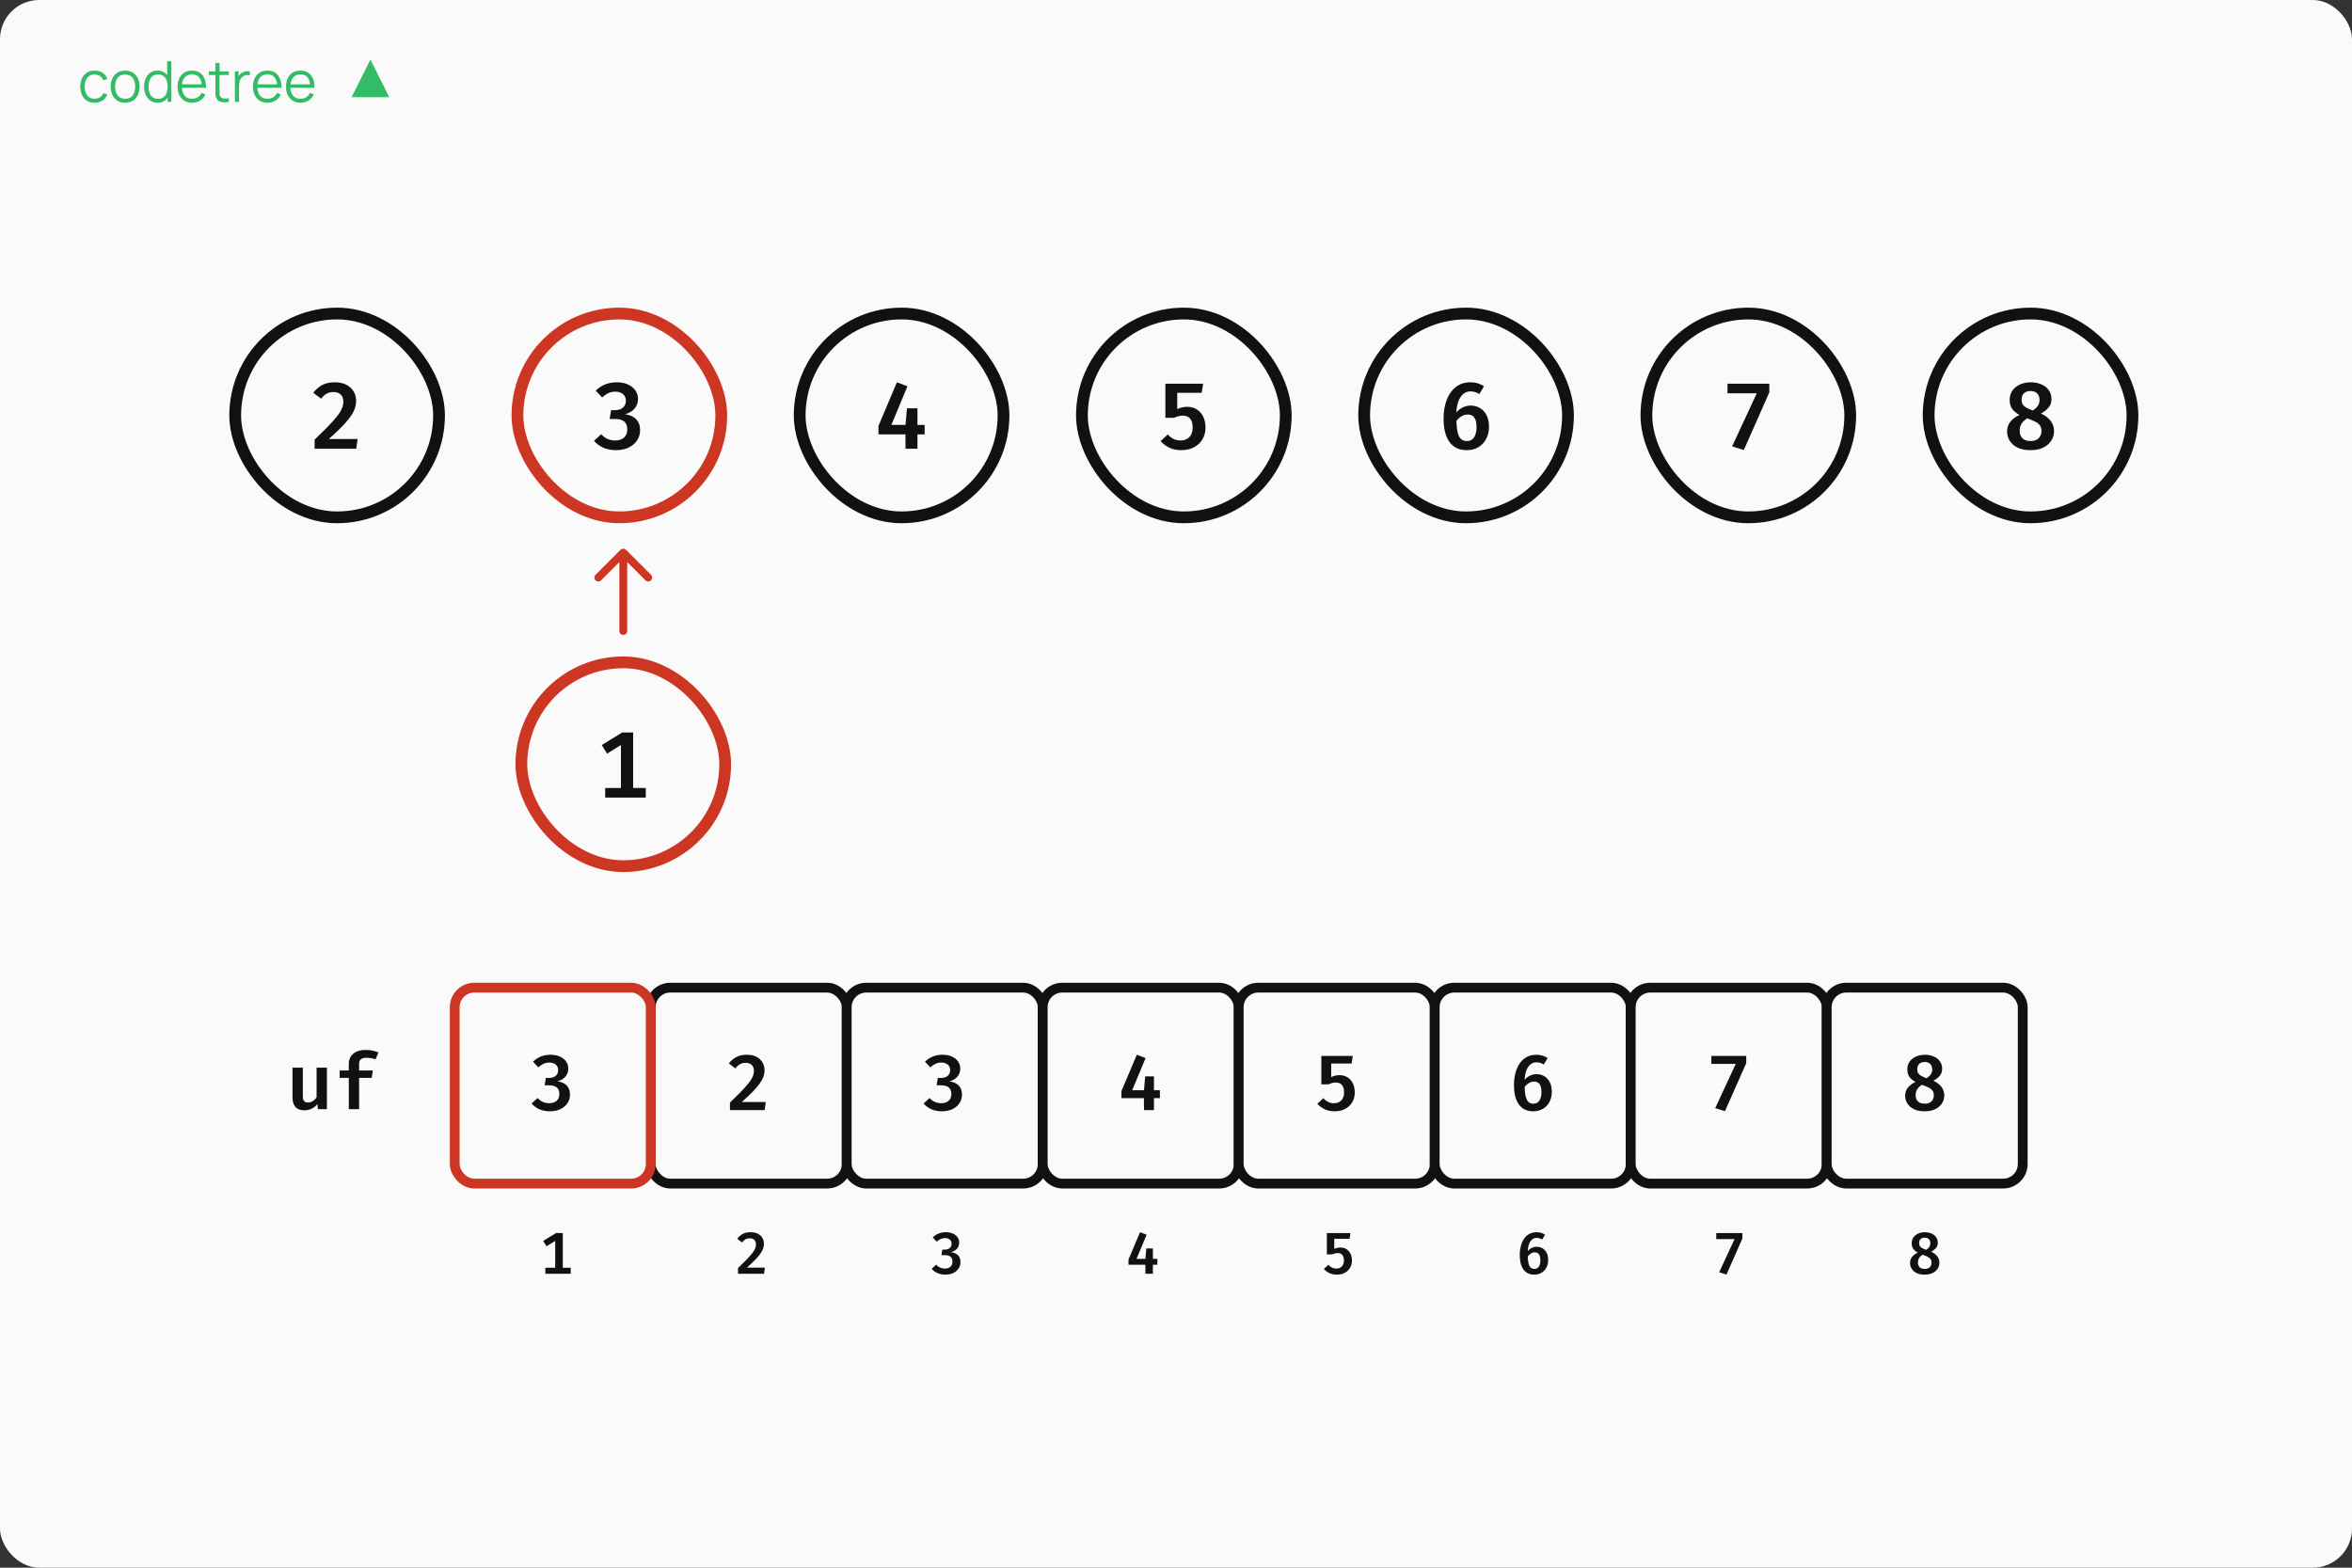 <svg width="600" height="400" viewBox="0 0 600 400" fill="none" xmlns="http://www.w3.org/2000/svg">
<rect x="0" y="0" width="600" height="400" fill="#333333" stroke="none"/>
<g clip-path="url(#clip0_907_23712)">
<rect width="600" height="400" rx="10" fill="#FAFAFA"/>
<path d="M24.134 26.216C23.352 26.216 22.689 26.041 22.147 25.69C21.604 25.34 21.192 24.858 20.908 24.243C20.63 23.624 20.486 22.914 20.476 22.112C20.486 21.296 20.635 20.581 20.923 19.966C21.211 19.347 21.626 18.867 22.168 18.526C22.711 18.181 23.368 18.008 24.141 18.008C24.928 18.008 25.612 18.2 26.193 18.584C26.779 18.968 27.18 19.494 27.396 20.161L26.359 20.492C26.176 20.026 25.886 19.666 25.488 19.412C25.094 19.153 24.643 19.023 24.134 19.023C23.563 19.023 23.09 19.155 22.716 19.419C22.341 19.678 22.063 20.041 21.88 20.506C21.698 20.972 21.604 21.507 21.6 22.112C21.609 23.043 21.825 23.792 22.248 24.358C22.67 24.92 23.299 25.201 24.134 25.201C24.662 25.201 25.111 25.081 25.48 24.841C25.855 24.596 26.138 24.241 26.33 23.775L27.396 24.092C27.108 24.783 26.685 25.311 26.128 25.676C25.572 26.036 24.907 26.216 24.134 26.216ZM31.918 26.216C31.145 26.216 30.485 26.041 29.938 25.69C29.391 25.34 28.971 24.855 28.678 24.236C28.385 23.617 28.239 22.906 28.239 22.105C28.239 21.289 28.388 20.574 28.685 19.959C28.983 19.345 29.405 18.867 29.953 18.526C30.505 18.181 31.16 18.008 31.918 18.008C32.696 18.008 33.358 18.183 33.905 18.534C34.457 18.879 34.877 19.362 35.165 19.981C35.458 20.595 35.605 21.303 35.605 22.105C35.605 22.921 35.458 23.638 35.165 24.258C34.873 24.872 34.45 25.352 33.898 25.698C33.346 26.043 32.686 26.216 31.918 26.216ZM31.918 25.201C32.782 25.201 33.425 24.915 33.848 24.344C34.27 23.768 34.481 23.022 34.481 22.105C34.481 21.164 34.268 20.415 33.84 19.858C33.418 19.302 32.777 19.023 31.918 19.023C31.337 19.023 30.857 19.155 30.478 19.419C30.104 19.678 29.823 20.041 29.636 20.506C29.453 20.967 29.362 21.5 29.362 22.105C29.362 23.041 29.578 23.792 30.01 24.358C30.442 24.92 31.078 25.201 31.918 25.201ZM40.21 26.216C39.485 26.216 38.866 26.036 38.352 25.676C37.838 25.311 37.445 24.819 37.171 24.2C36.898 23.581 36.761 22.882 36.761 22.105C36.761 21.332 36.895 20.636 37.164 20.017C37.438 19.398 37.829 18.908 38.338 18.548C38.846 18.188 39.456 18.008 40.166 18.008C40.896 18.008 41.51 18.186 42.01 18.541C42.509 18.896 42.886 19.383 43.14 20.002C43.399 20.617 43.529 21.318 43.529 22.105C43.529 22.878 43.402 23.576 43.147 24.2C42.893 24.819 42.518 25.311 42.024 25.676C41.53 26.036 40.925 26.216 40.21 26.216ZM40.318 25.23C40.87 25.23 41.326 25.095 41.686 24.826C42.046 24.558 42.314 24.188 42.492 23.718C42.67 23.242 42.758 22.705 42.758 22.105C42.758 21.495 42.67 20.958 42.492 20.492C42.314 20.022 42.046 19.654 41.686 19.39C41.33 19.126 40.882 18.994 40.339 18.994C39.782 18.994 39.322 19.131 38.957 19.405C38.592 19.678 38.321 20.05 38.143 20.521C37.97 20.991 37.884 21.519 37.884 22.105C37.884 22.695 37.973 23.228 38.15 23.703C38.333 24.174 38.604 24.546 38.964 24.819C39.324 25.093 39.775 25.23 40.318 25.23ZM42.758 26V20.146H42.643V15.632H43.709V26H42.758ZM49.019 26.216C48.261 26.216 47.603 26.048 47.046 25.712C46.494 25.376 46.065 24.903 45.758 24.294C45.45 23.684 45.297 22.969 45.297 22.148C45.297 21.298 45.448 20.564 45.75 19.945C46.053 19.326 46.477 18.848 47.025 18.512C47.577 18.176 48.227 18.008 48.976 18.008C49.744 18.008 50.399 18.186 50.941 18.541C51.484 18.891 51.894 19.395 52.173 20.053C52.451 20.71 52.578 21.495 52.554 22.407H51.474V22.033C51.455 21.025 51.237 20.264 50.819 19.75C50.406 19.237 49.801 18.98 49.005 18.98C48.169 18.98 47.529 19.251 47.082 19.794C46.641 20.336 46.42 21.109 46.42 22.112C46.42 23.091 46.641 23.852 47.082 24.394C47.529 24.932 48.16 25.201 48.976 25.201C49.533 25.201 50.017 25.074 50.43 24.819C50.848 24.56 51.177 24.188 51.417 23.703L52.403 24.085C52.096 24.762 51.642 25.287 51.042 25.662C50.447 26.031 49.773 26.216 49.019 26.216ZM46.045 22.407V21.522H51.986V22.407H46.045ZM58.386 26C57.949 26.091 57.517 26.127 57.09 26.108C56.667 26.089 56.288 25.998 55.952 25.834C55.621 25.671 55.369 25.417 55.196 25.071C55.057 24.783 54.98 24.493 54.966 24.2C54.956 23.902 54.951 23.564 54.951 23.185V16.064H56.002V23.142C56.002 23.468 56.005 23.742 56.01 23.962C56.019 24.178 56.07 24.37 56.161 24.538C56.334 24.86 56.607 25.052 56.982 25.114C57.361 25.177 57.829 25.162 58.386 25.071V26ZM53.288 19.131V18.224H58.386V19.131H53.288ZM59.918 26V18.224H60.868V20.096L60.681 19.851C60.767 19.621 60.88 19.41 61.019 19.218C61.159 19.021 61.31 18.86 61.473 18.735C61.675 18.558 61.91 18.423 62.179 18.332C62.447 18.236 62.719 18.181 62.992 18.166C63.266 18.147 63.515 18.166 63.741 18.224V19.218C63.458 19.146 63.148 19.129 62.812 19.167C62.476 19.206 62.167 19.34 61.883 19.57C61.624 19.772 61.43 20.014 61.3 20.298C61.171 20.576 61.084 20.874 61.041 21.19C60.998 21.502 60.976 21.812 60.976 22.119V26H59.918ZM68.257 26.216C67.498 26.216 66.841 26.048 66.284 25.712C65.732 25.376 65.302 24.903 64.995 24.294C64.688 23.684 64.534 22.969 64.534 22.148C64.534 21.298 64.685 20.564 64.988 19.945C65.29 19.326 65.715 18.848 66.262 18.512C66.814 18.176 67.465 18.008 68.213 18.008C68.981 18.008 69.637 18.186 70.179 18.541C70.721 18.891 71.132 19.395 71.41 20.053C71.689 20.71 71.816 21.495 71.792 22.407H70.712V22.033C70.693 21.025 70.474 20.264 70.057 19.75C69.644 19.237 69.039 18.98 68.242 18.98C67.407 18.98 66.766 19.251 66.32 19.794C65.878 20.336 65.657 21.109 65.657 22.112C65.657 23.091 65.878 23.852 66.32 24.394C66.766 24.932 67.397 25.201 68.213 25.201C68.77 25.201 69.255 25.074 69.668 24.819C70.085 24.56 70.414 24.188 70.654 23.703L71.641 24.085C71.333 24.762 70.88 25.287 70.28 25.662C69.685 26.031 69.01 26.216 68.257 26.216ZM65.283 22.407V21.522H71.223V22.407H65.283ZM76.68 26.216C75.922 26.216 75.264 26.048 74.707 25.712C74.155 25.376 73.726 24.903 73.418 24.294C73.111 23.684 72.958 22.969 72.958 22.148C72.958 21.298 73.109 20.564 73.411 19.945C73.714 19.326 74.138 18.848 74.686 18.512C75.238 18.176 75.888 18.008 76.637 18.008C77.405 18.008 78.06 18.186 78.602 18.541C79.145 18.891 79.555 19.395 79.834 20.053C80.112 20.71 80.239 21.495 80.215 22.407H79.135V22.033C79.116 21.025 78.898 20.264 78.48 19.75C78.067 19.237 77.462 18.98 76.666 18.98C75.83 18.98 75.19 19.251 74.743 19.794C74.302 20.336 74.081 21.109 74.081 22.112C74.081 23.091 74.302 23.852 74.743 24.394C75.19 24.932 75.821 25.201 76.637 25.201C77.194 25.201 77.678 25.074 78.091 24.819C78.509 24.56 78.838 24.188 79.078 23.703L80.064 24.085C79.757 24.762 79.303 25.287 78.703 25.662C78.108 26.031 77.434 26.216 76.68 26.216ZM73.706 22.407V21.522H79.646V22.407H73.706Z" fill="#33BB66"/>
<path d="M94.501 15.2L89.701 24.8L99.301 24.8L94.501 15.2Z" fill="#33BB66"/>
<path d="M143.57 314.627V324.7H141.628V316.622L139.415 317.995L138.568 316.622L141.823 314.627H143.57ZM145.588 323.477V325H139.115V323.477H145.588Z" fill="#111111"/>
<path d="M191.463 314.402C192.208 314.402 192.833 314.535 193.338 314.8C193.848 315.065 194.233 315.422 194.493 315.872C194.753 316.317 194.883 316.807 194.883 317.342C194.883 317.782 194.808 318.212 194.658 318.632C194.508 319.052 194.263 319.495 193.923 319.96C193.588 320.425 193.143 320.942 192.588 321.512C192.033 322.077 191.348 322.722 190.533 323.447H195.123L194.905 325H188.268V323.552C188.983 322.862 189.6 322.255 190.12 321.73C190.64 321.2 191.075 320.732 191.425 320.327C191.78 319.922 192.06 319.56 192.265 319.24C192.475 318.915 192.625 318.612 192.715 318.332C192.805 318.052 192.85 317.772 192.85 317.492C192.85 317.017 192.713 316.642 192.438 316.367C192.168 316.092 191.788 315.955 191.298 315.955C190.863 315.955 190.493 316.04 190.188 316.21C189.888 316.375 189.593 316.645 189.303 317.02L188.058 316.075C188.453 315.545 188.923 315.135 189.468 314.845C190.013 314.55 190.678 314.402 191.463 314.402Z" fill="#111111"/>
<path d="M241.283 314.402C241.998 314.402 242.608 314.522 243.113 314.762C243.623 314.997 244.013 315.315 244.283 315.715C244.553 316.115 244.688 316.555 244.688 317.035C244.688 317.465 244.598 317.847 244.418 318.182C244.243 318.512 243.998 318.787 243.683 319.007C243.373 319.227 243.013 319.39 242.603 319.495C243.058 319.55 243.465 319.675 243.825 319.87C244.19 320.06 244.48 320.335 244.695 320.695C244.91 321.05 245.018 321.505 245.018 322.06C245.018 322.645 244.86 323.177 244.545 323.657C244.23 324.137 243.783 324.52 243.203 324.805C242.628 325.085 241.945 325.225 241.155 325.225C240.45 325.225 239.798 325.1 239.198 324.85C238.598 324.595 238.088 324.222 237.668 323.732L238.83 322.682C239.125 323.027 239.463 323.28 239.843 323.44C240.228 323.6 240.628 323.68 241.043 323.68C241.628 323.68 242.095 323.53 242.445 323.23C242.8 322.925 242.978 322.497 242.978 321.947C242.978 321.537 242.9 321.21 242.745 320.965C242.59 320.715 242.37 320.535 242.085 320.425C241.805 320.31 241.473 320.252 241.088 320.252H240.165L240.398 318.842H241.05C241.365 318.842 241.65 318.787 241.905 318.677C242.165 318.567 242.37 318.4 242.52 318.175C242.675 317.95 242.753 317.667 242.753 317.327C242.753 316.877 242.595 316.527 242.28 316.277C241.965 316.022 241.57 315.895 241.095 315.895C240.665 315.895 240.283 315.975 239.948 316.135C239.613 316.295 239.288 316.522 238.973 316.817L237.945 315.73C238.405 315.285 238.913 314.952 239.468 314.732C240.028 314.512 240.633 314.402 241.283 314.402Z" fill="#111111"/>
<path d="M290.825 314.402L292.505 315.04L289.94 321.197H295.243V322.705H287.885V321.355L290.825 314.402ZM294.103 318.542V325H292.198L292.175 321.437L292.43 318.542H294.103Z" fill="#111111"/>
<path d="M344.506 314.627L344.273 316.082H340.373V318.677C340.648 318.542 340.923 318.447 341.198 318.392C341.473 318.337 341.738 318.31 341.993 318.31C342.538 318.31 343.028 318.442 343.463 318.707C343.903 318.972 344.248 319.355 344.498 319.855C344.753 320.35 344.881 320.945 344.881 321.64C344.881 322.335 344.718 322.955 344.393 323.5C344.073 324.04 343.623 324.462 343.043 324.767C342.463 325.073 341.783 325.225 341.003 325.225C340.298 325.225 339.671 325.095 339.121 324.835C338.576 324.575 338.108 324.225 337.718 323.785L338.873 322.712C339.148 323.032 339.456 323.275 339.796 323.44C340.136 323.6 340.501 323.68 340.891 323.68C341.486 323.68 341.958 323.5 342.308 323.14C342.658 322.775 342.833 322.277 342.833 321.647C342.833 321.172 342.766 320.795 342.631 320.515C342.496 320.235 342.311 320.032 342.076 319.907C341.841 319.782 341.571 319.72 341.266 319.72C341.036 319.72 340.808 319.747 340.583 319.802C340.363 319.852 340.126 319.94 339.871 320.065H338.483V314.627H344.506Z" fill="#111111"/>
<path d="M391.963 314.402C392.403 314.402 392.803 314.46 393.163 314.575C393.528 314.685 393.856 314.842 394.146 315.047L393.388 316.277C393.178 316.132 392.953 316.025 392.713 315.955C392.473 315.885 392.231 315.85 391.986 315.85C391.536 315.85 391.141 315.997 390.801 316.292C390.466 316.587 390.203 317.012 390.013 317.567C389.828 318.117 389.733 318.782 389.728 319.562L389.743 320.2C389.738 321.41 389.858 322.307 390.103 322.892C390.353 323.477 390.793 323.77 391.423 323.77C391.943 323.77 392.328 323.565 392.578 323.155C392.828 322.745 392.953 322.225 392.953 321.595C392.953 321.085 392.896 320.682 392.781 320.387C392.666 320.087 392.506 319.872 392.301 319.742C392.096 319.607 391.848 319.54 391.558 319.54C391.168 319.54 390.801 319.655 390.456 319.885C390.116 320.11 389.826 320.412 389.586 320.792L389.571 319.427C389.901 318.972 390.278 318.64 390.703 318.43C391.128 318.22 391.571 318.115 392.031 318.115C392.566 318.115 393.053 318.245 393.493 318.505C393.933 318.76 394.283 319.137 394.543 319.637C394.808 320.137 394.941 320.755 394.941 321.49C394.941 322.21 394.793 322.852 394.498 323.417C394.203 323.977 393.788 324.42 393.253 324.745C392.723 325.065 392.108 325.225 391.408 325.225C390.738 325.225 390.168 325.1 389.698 324.85C389.228 324.595 388.846 324.242 388.551 323.792C388.256 323.337 388.038 322.807 387.898 322.202C387.763 321.592 387.696 320.937 387.696 320.237C387.696 319.077 387.866 318.06 388.206 317.185C388.546 316.305 389.033 315.622 389.668 315.137C390.308 314.647 391.073 314.402 391.963 314.402Z" fill="#111111"/>
<path d="M440.426 325.203L438.558 324.625L442.488 316.157H437.823V314.627H444.491V316.007L440.426 325.203Z" fill="#111111"/>
<path d="M494.333 317.11C494.333 317.6 494.193 318.022 493.913 318.377C493.638 318.732 493.22 319.067 492.66 319.382C493.35 319.707 493.87 320.107 494.22 320.582C494.57 321.057 494.745 321.595 494.745 322.195C494.745 322.74 494.598 323.242 494.303 323.702C494.013 324.162 493.588 324.532 493.028 324.812C492.468 325.088 491.78 325.225 490.965 325.225C490.155 325.225 489.475 325.09 488.925 324.82C488.375 324.545 487.96 324.182 487.68 323.732C487.4 323.282 487.26 322.787 487.26 322.247C487.26 321.637 487.438 321.112 487.793 320.672C488.153 320.232 488.633 319.88 489.233 319.615C488.693 319.305 488.298 318.97 488.048 318.61C487.798 318.25 487.673 317.782 487.673 317.207C487.673 316.752 487.763 316.353 487.943 316.007C488.123 315.657 488.368 315.365 488.678 315.13C488.993 314.89 489.35 314.71 489.75 314.59C490.15 314.465 490.57 314.402 491.01 314.402C491.47 314.402 491.9 314.462 492.3 314.582C492.705 314.697 493.06 314.87 493.365 315.1C493.67 315.33 493.908 315.612 494.078 315.947C494.248 316.282 494.333 316.67 494.333 317.11ZM492.743 322.195C492.743 321.805 492.655 321.495 492.48 321.265C492.31 321.03 492.058 320.83 491.723 320.665C491.388 320.5 490.973 320.33 490.478 320.155C490.248 320.285 490.04 320.442 489.855 320.627C489.675 320.812 489.53 321.03 489.42 321.28C489.315 321.53 489.263 321.822 489.263 322.157C489.263 322.642 489.408 323.032 489.698 323.327C489.993 323.622 490.428 323.77 491.003 323.77C491.588 323.77 492.023 323.617 492.308 323.312C492.598 323.002 492.743 322.63 492.743 322.195ZM489.57 317.215C489.57 317.515 489.638 317.765 489.773 317.965C489.908 318.16 490.108 318.33 490.373 318.475C490.638 318.62 490.965 318.762 491.355 318.902C491.74 318.642 492.015 318.385 492.18 318.13C492.35 317.87 492.435 317.565 492.435 317.215C492.435 316.79 492.313 316.447 492.068 316.187C491.828 315.922 491.475 315.79 491.01 315.79C490.555 315.79 490.2 315.912 489.945 316.157C489.695 316.402 489.57 316.755 489.57 317.215Z" fill="#111111"/>
<path d="M77.258 272.41V279.75C77.258 280.323 77.371 280.727 77.598 280.96C77.825 281.193 78.154 281.31 78.588 281.31C79.001 281.31 79.404 281.187 79.798 280.94C80.191 280.687 80.511 280.367 80.758 279.98V272.41H83.398V283H81.098L80.958 281.7C80.578 282.22 80.091 282.617 79.498 282.89C78.904 283.163 78.291 283.3 77.658 283.3C76.638 283.3 75.874 283.013 75.368 282.44C74.868 281.86 74.618 281.07 74.618 280.07V272.41H77.258ZM93.18 267.9C93.887 267.9 94.513 267.957 95.06 268.07C95.607 268.183 96.103 268.337 96.55 268.53L95.79 270.31C95.437 270.163 95.067 270.057 94.68 269.99C94.293 269.923 93.907 269.89 93.52 269.89C92.853 269.89 92.367 270.017 92.06 270.27C91.76 270.517 91.61 270.913 91.61 271.46V273.13H95.11L94.82 275.02H91.61V283H88.98V275.02H86.65V273.13H88.98V271.4C88.98 270.713 89.147 270.11 89.48 269.59C89.813 269.063 90.293 268.65 90.92 268.35C91.553 268.05 92.307 267.9 93.18 267.9Z" fill="#111111"/>
<rect x="166" y="252" width="50" height="50" rx="5" fill="#FAFAFA"/>
<rect x="166" y="252" width="50" height="50" rx="5" stroke="#111111" stroke-width="2.5"/>
<path d="M190.474 269.12C191.467 269.12 192.301 269.297 192.974 269.65C193.654 270.003 194.167 270.48 194.514 271.08C194.861 271.673 195.034 272.327 195.034 273.04C195.034 273.627 194.934 274.2 194.734 274.76C194.534 275.32 194.207 275.91 193.754 276.53C193.307 277.15 192.714 277.84 191.974 278.6C191.234 279.353 190.321 280.213 189.234 281.18H195.354L195.064 283.25H186.214V281.32C187.167 280.4 187.991 279.59 188.684 278.89C189.377 278.183 189.957 277.56 190.424 277.02C190.897 276.48 191.271 275.997 191.544 275.57C191.824 275.137 192.024 274.733 192.144 274.36C192.264 273.987 192.324 273.613 192.324 273.24C192.324 272.607 192.141 272.107 191.774 271.74C191.414 271.373 190.907 271.19 190.254 271.19C189.674 271.19 189.181 271.303 188.774 271.53C188.374 271.75 187.981 272.11 187.594 272.61L185.934 271.35C186.461 270.643 187.087 270.097 187.814 269.71C188.541 269.317 189.427 269.12 190.474 269.12Z" fill="#111111"/>
<rect x="216" y="252" width="50" height="50" rx="5" fill="#FAFAFA"/>
<rect x="216" y="252" width="50" height="50" rx="5" stroke="#111111" stroke-width="2.5"/>
<path d="M240.424 269.12C241.377 269.12 242.191 269.28 242.864 269.6C243.544 269.913 244.064 270.337 244.424 270.87C244.784 271.403 244.964 271.99 244.964 272.63C244.964 273.203 244.844 273.713 244.604 274.16C244.371 274.6 244.044 274.967 243.624 275.26C243.211 275.553 242.731 275.77 242.184 275.91C242.791 275.983 243.334 276.15 243.814 276.41C244.301 276.663 244.687 277.03 244.974 277.51C245.261 277.983 245.404 278.59 245.404 279.33C245.404 280.11 245.194 280.82 244.774 281.46C244.354 282.1 243.757 282.61 242.984 282.99C242.217 283.363 241.307 283.55 240.254 283.55C239.314 283.55 238.444 283.383 237.644 283.05C236.844 282.71 236.164 282.213 235.604 281.56L237.154 280.16C237.547 280.62 237.997 280.957 238.504 281.17C239.017 281.383 239.551 281.49 240.104 281.49C240.884 281.49 241.507 281.29 241.974 280.89C242.447 280.483 242.684 279.913 242.684 279.18C242.684 278.633 242.581 278.197 242.374 277.87C242.167 277.537 241.874 277.297 241.494 277.15C241.121 276.997 240.677 276.92 240.164 276.92H238.934L239.244 275.04H240.114C240.534 275.04 240.914 274.967 241.254 274.82C241.601 274.673 241.874 274.45 242.074 274.15C242.281 273.85 242.384 273.473 242.384 273.02C242.384 272.42 242.174 271.953 241.754 271.62C241.334 271.28 240.807 271.11 240.174 271.11C239.601 271.11 239.091 271.217 238.644 271.43C238.197 271.643 237.764 271.947 237.344 272.34L235.974 270.89C236.587 270.297 237.264 269.853 238.004 269.56C238.751 269.267 239.557 269.12 240.424 269.12Z" fill="#111111"/>
<rect x="266" y="252" width="50" height="50" rx="5" fill="#FAFAFA"/>
<rect x="266" y="252" width="50" height="50" rx="5" stroke="#111111" stroke-width="2.5"/>
<path d="M290.004 269.12L292.244 269.97L288.824 278.18H295.894V280.19H286.084V278.39L290.004 269.12ZM294.374 274.64V283.25H291.834L291.804 278.5L292.144 274.64H294.374Z" fill="#111111"/>
<rect x="316" y="252" width="50" height="50" rx="5" fill="#FAFAFA"/>
<rect x="316" y="252" width="50" height="50" rx="5" stroke="#111111" stroke-width="2.5"/>
<path d="M345.104 269.42L344.794 271.36H339.594V274.82C339.961 274.64 340.327 274.513 340.694 274.44C341.061 274.367 341.414 274.33 341.754 274.33C342.481 274.33 343.134 274.507 343.714 274.86C344.301 275.213 344.761 275.723 345.094 276.39C345.434 277.05 345.604 277.843 345.604 278.77C345.604 279.697 345.387 280.523 344.954 281.25C344.527 281.97 343.927 282.533 343.154 282.94C342.381 283.347 341.474 283.55 340.434 283.55C339.494 283.55 338.657 283.377 337.924 283.03C337.197 282.683 336.574 282.217 336.054 281.63L337.594 280.2C337.961 280.627 338.371 280.95 338.824 281.17C339.277 281.383 339.764 281.49 340.284 281.49C341.077 281.49 341.707 281.25 342.174 280.77C342.641 280.283 342.874 279.62 342.874 278.78C342.874 278.147 342.784 277.643 342.604 277.27C342.424 276.897 342.177 276.627 341.864 276.46C341.551 276.293 341.191 276.21 340.784 276.21C340.477 276.21 340.174 276.247 339.874 276.32C339.581 276.387 339.264 276.503 338.924 276.67H337.074V269.42H345.104Z" fill="#111111"/>
<rect x="366" y="252" width="50" height="50" rx="5" fill="#FAFAFA"/>
<rect x="366" y="252" width="50" height="50" rx="5" stroke="#111111" stroke-width="2.5"/>
<path d="M391.904 269.12C392.491 269.12 393.024 269.197 393.504 269.35C393.991 269.497 394.427 269.707 394.814 269.98L393.804 271.62C393.524 271.427 393.224 271.283 392.904 271.19C392.584 271.097 392.261 271.05 391.934 271.05C391.334 271.05 390.807 271.247 390.354 271.64C389.907 272.033 389.557 272.6 389.304 273.34C389.057 274.073 388.931 274.96 388.924 276L388.944 276.85C388.937 278.463 389.097 279.66 389.424 280.44C389.757 281.22 390.344 281.61 391.184 281.61C391.877 281.61 392.391 281.337 392.724 280.79C393.057 280.243 393.224 279.55 393.224 278.71C393.224 278.03 393.147 277.493 392.994 277.1C392.841 276.7 392.627 276.413 392.354 276.24C392.081 276.06 391.751 275.97 391.364 275.97C390.844 275.97 390.354 276.123 389.894 276.43C389.441 276.73 389.054 277.133 388.734 277.64L388.714 275.82C389.154 275.213 389.657 274.77 390.224 274.49C390.791 274.21 391.381 274.07 391.994 274.07C392.707 274.07 393.357 274.243 393.944 274.59C394.531 274.93 394.997 275.433 395.344 276.1C395.697 276.767 395.874 277.59 395.874 278.57C395.874 279.53 395.677 280.387 395.284 281.14C394.891 281.887 394.337 282.477 393.624 282.91C392.917 283.337 392.097 283.55 391.164 283.55C390.271 283.55 389.511 283.383 388.884 283.05C388.257 282.71 387.747 282.24 387.354 281.64C386.961 281.033 386.671 280.327 386.484 279.52C386.304 278.707 386.214 277.833 386.214 276.9C386.214 275.353 386.441 273.997 386.894 272.83C387.347 271.657 387.997 270.747 388.844 270.1C389.697 269.447 390.717 269.12 391.904 269.12Z" fill="#111111"/>
<rect x="416" y="252" width="50" height="50" rx="5" fill="#FAFAFA"/>
<rect x="416" y="252" width="50" height="50" rx="5" stroke="#111111" stroke-width="2.5"/>
<path d="M440.044 283.52L437.554 282.75L442.794 271.46H436.574V269.42H445.464V271.26L440.044 283.52Z" fill="#111111"/>
<rect x="466" y="252" width="50" height="50" rx="5" fill="#FAFAFA"/>
<rect x="466" y="252" width="50" height="50" rx="5" stroke="#111111" stroke-width="2.5"/>
<path d="M495.444 272.73C495.444 273.383 495.257 273.947 494.884 274.42C494.517 274.893 493.961 275.34 493.214 275.76C494.134 276.193 494.827 276.727 495.294 277.36C495.761 277.993 495.994 278.71 495.994 279.51C495.994 280.237 495.797 280.907 495.404 281.52C495.017 282.133 494.451 282.627 493.704 283C492.957 283.367 492.041 283.55 490.954 283.55C489.874 283.55 488.967 283.37 488.234 283.01C487.501 282.643 486.947 282.16 486.574 281.56C486.201 280.96 486.014 280.3 486.014 279.58C486.014 278.767 486.251 278.067 486.724 277.48C487.204 276.893 487.844 276.423 488.644 276.07C487.924 275.657 487.397 275.21 487.064 274.73C486.731 274.25 486.564 273.627 486.564 272.86C486.564 272.253 486.684 271.72 486.924 271.26C487.164 270.793 487.491 270.403 487.904 270.09C488.324 269.77 488.801 269.53 489.334 269.37C489.867 269.203 490.427 269.12 491.014 269.12C491.627 269.12 492.201 269.2 492.734 269.36C493.274 269.513 493.747 269.743 494.154 270.05C494.561 270.357 494.877 270.733 495.104 271.18C495.331 271.627 495.444 272.143 495.444 272.73ZM493.324 279.51C493.324 278.99 493.207 278.577 492.974 278.27C492.747 277.957 492.411 277.69 491.964 277.47C491.517 277.25 490.964 277.023 490.304 276.79C489.997 276.963 489.721 277.173 489.474 277.42C489.234 277.667 489.041 277.957 488.894 278.29C488.754 278.623 488.684 279.013 488.684 279.46C488.684 280.107 488.877 280.627 489.264 281.02C489.657 281.413 490.237 281.61 491.004 281.61C491.784 281.61 492.364 281.407 492.744 281C493.131 280.587 493.324 280.09 493.324 279.51ZM489.094 272.87C489.094 273.27 489.184 273.603 489.364 273.87C489.544 274.13 489.811 274.357 490.164 274.55C490.517 274.743 490.954 274.933 491.474 275.12C491.987 274.773 492.354 274.43 492.574 274.09C492.801 273.743 492.914 273.337 492.914 272.87C492.914 272.303 492.751 271.847 492.424 271.5C492.104 271.147 491.634 270.97 491.014 270.97C490.407 270.97 489.934 271.133 489.594 271.46C489.261 271.787 489.094 272.257 489.094 272.87Z" fill="#111111"/>
<rect x="60" y="80" width="52" height="52" rx="26" stroke="#111111" stroke-width="3"/>
<path d="M85.369 97.544C86.561 97.544 87.561 97.756 88.369 98.18C89.185 98.604 89.801 99.176 90.217 99.896C90.633 100.608 90.841 101.392 90.841 102.248C90.841 102.952 90.721 103.64 90.481 104.312C90.241 104.984 89.849 105.692 89.305 106.436C88.769 107.18 88.057 108.008 87.169 108.92C86.281 109.824 85.185 110.856 83.881 112.016H91.225L90.877 114.5H80.257V112.184C81.401 111.08 82.389 110.108 83.221 109.268C84.053 108.42 84.749 107.672 85.309 107.024C85.877 106.376 86.325 105.796 86.653 105.284C86.989 104.764 87.229 104.28 87.373 103.832C87.517 103.384 87.589 102.936 87.589 102.488C87.589 101.728 87.369 101.128 86.929 100.688C86.497 100.248 85.889 100.028 85.105 100.028C84.409 100.028 83.817 100.164 83.329 100.436C82.849 100.7 82.377 101.132 81.913 101.732L79.921 100.22C80.553 99.372 81.305 98.716 82.177 98.252C83.049 97.78 84.113 97.544 85.369 97.544Z" fill="#111111"/>
<rect x="132" y="80" width="52" height="52" rx="26" stroke="#CC3622" stroke-width="3"/>
<path d="M157.309 97.544C158.453 97.544 159.429 97.736 160.237 98.12C161.053 98.496 161.677 99.004 162.109 99.644C162.541 100.284 162.757 100.988 162.757 101.756C162.757 102.444 162.613 103.056 162.325 103.592C162.045 104.12 161.653 104.56 161.149 104.912C160.653 105.264 160.077 105.524 159.421 105.692C160.149 105.78 160.801 105.98 161.377 106.292C161.961 106.596 162.425 107.036 162.769 107.612C163.113 108.18 163.285 108.908 163.285 109.796C163.285 110.732 163.033 111.584 162.529 112.352C162.025 113.12 161.309 113.732 160.381 114.188C159.461 114.636 158.369 114.86 157.105 114.86C155.977 114.86 154.933 114.66 153.973 114.26C153.013 113.852 152.197 113.256 151.525 112.472L153.385 110.792C153.857 111.344 154.397 111.748 155.005 112.004C155.621 112.26 156.261 112.388 156.925 112.388C157.861 112.388 158.609 112.148 159.169 111.668C159.737 111.18 160.021 110.496 160.021 109.616C160.021 108.96 159.897 108.436 159.649 108.044C159.401 107.644 159.049 107.356 158.593 107.18C158.145 106.996 157.613 106.904 156.997 106.904H155.521L155.893 104.648H156.937C157.441 104.648 157.897 104.56 158.305 104.384C158.721 104.208 159.049 103.94 159.289 103.58C159.537 103.22 159.661 102.768 159.661 102.224C159.661 101.504 159.409 100.944 158.905 100.544C158.401 100.136 157.769 99.932 157.009 99.932C156.321 99.932 155.709 100.06 155.173 100.316C154.637 100.572 154.117 100.936 153.613 101.408L151.969 99.668C152.705 98.956 153.517 98.424 154.405 98.072C155.301 97.72 156.269 97.544 157.309 97.544Z" fill="#111111"/>
<rect x="204" y="80" width="52" height="52" rx="26" stroke="#111111" stroke-width="3"/>
<path d="M228.805 97.544L231.493 98.564L227.389 108.416H235.873V110.828H224.101V108.668L228.805 97.544ZM234.049 104.168V114.5H231.001L230.965 108.8L231.373 104.168H234.049Z" fill="#111111"/>
<rect x="276" y="80" width="52" height="52" rx="26" stroke="#111111" stroke-width="3"/>
<path d="M306.925 97.904L306.553 100.232H300.313V104.384C300.753 104.168 301.193 104.016 301.633 103.928C302.073 103.84 302.497 103.796 302.905 103.796C303.777 103.796 304.561 104.008 305.257 104.432C305.961 104.856 306.513 105.468 306.913 106.268C307.321 107.06 307.525 108.012 307.525 109.124C307.525 110.236 307.265 111.228 306.745 112.1C306.233 112.964 305.513 113.64 304.585 114.128C303.657 114.616 302.569 114.86 301.321 114.86C300.193 114.86 299.189 114.652 298.309 114.236C297.437 113.82 296.689 113.26 296.065 112.556L297.913 110.84C298.353 111.352 298.845 111.74 299.389 112.004C299.933 112.26 300.517 112.388 301.141 112.388C302.093 112.388 302.849 112.1 303.409 111.524C303.969 110.94 304.249 110.144 304.249 109.136C304.249 108.376 304.141 107.772 303.925 107.324C303.709 106.876 303.413 106.552 303.037 106.352C302.661 106.152 302.229 106.052 301.741 106.052C301.373 106.052 301.009 106.096 300.649 106.184C300.297 106.264 299.917 106.404 299.509 106.604H297.289V97.904H306.925Z" fill="#111111"/>
<rect x="348" y="80" width="52" height="52" rx="26" stroke="#111111" stroke-width="3"/>
<path d="M375.085 97.544C375.789 97.544 376.429 97.636 377.005 97.82C377.589 97.996 378.113 98.248 378.577 98.576L377.365 100.544C377.029 100.312 376.669 100.14 376.285 100.028C375.901 99.916 375.513 99.86 375.121 99.86C374.401 99.86 373.769 100.096 373.225 100.568C372.689 101.04 372.269 101.72 371.965 102.608C371.669 103.488 371.517 104.552 371.509 105.8L371.533 106.82C371.525 108.756 371.717 110.192 372.109 111.128C372.509 112.064 373.213 112.532 374.221 112.532C375.053 112.532 375.669 112.204 376.069 111.548C376.469 110.892 376.669 110.06 376.669 109.052C376.669 108.236 376.577 107.592 376.393 107.12C376.209 106.64 375.953 106.296 375.625 106.088C375.297 105.872 374.901 105.764 374.437 105.764C373.813 105.764 373.225 105.948 372.673 106.316C372.129 106.676 371.665 107.16 371.281 107.768L371.257 105.584C371.785 104.856 372.389 104.324 373.069 103.988C373.749 103.652 374.457 103.484 375.193 103.484C376.049 103.484 376.829 103.692 377.533 104.108C378.237 104.516 378.797 105.12 379.213 105.92C379.637 106.72 379.849 107.708 379.849 108.884C379.849 110.036 379.613 111.064 379.141 111.968C378.669 112.864 378.005 113.572 377.149 114.092C376.301 114.604 375.317 114.86 374.197 114.86C373.125 114.86 372.213 114.66 371.461 114.26C370.709 113.852 370.097 113.288 369.625 112.568C369.153 111.84 368.805 110.992 368.581 110.024C368.365 109.048 368.257 108 368.257 106.88C368.257 105.024 368.529 103.396 369.073 101.996C369.617 100.588 370.397 99.496 371.413 98.72C372.437 97.936 373.661 97.544 375.085 97.544Z" fill="#111111"/>
<rect x="420" y="80" width="52" height="52" rx="26" stroke="#111111" stroke-width="3"/>
<path d="M444.853 114.824L441.865 113.9L448.153 100.352H440.689V97.904H451.357V100.112L444.853 114.824Z" fill="#111111"/>
<rect x="492" y="80" width="52" height="52" rx="26" stroke="#111111" stroke-width="3"/>
<path d="M523.333 101.876C523.333 102.66 523.109 103.336 522.661 103.904C522.221 104.472 521.553 105.008 520.657 105.512C521.761 106.032 522.593 106.672 523.153 107.432C523.713 108.192 523.993 109.052 523.993 110.012C523.993 110.884 523.757 111.688 523.285 112.424C522.821 113.16 522.141 113.752 521.245 114.2C520.349 114.64 519.249 114.86 517.945 114.86C516.649 114.86 515.561 114.644 514.681 114.212C513.801 113.772 513.137 113.192 512.689 112.472C512.241 111.752 512.017 110.96 512.017 110.096C512.017 109.12 512.301 108.28 512.869 107.576C513.445 106.872 514.213 106.308 515.173 105.884C514.309 105.388 513.677 104.852 513.277 104.276C512.877 103.7 512.677 102.952 512.677 102.032C512.677 101.304 512.821 100.664 513.109 100.112C513.397 99.552 513.789 99.084 514.285 98.708C514.789 98.324 515.361 98.036 516.001 97.844C516.641 97.644 517.313 97.544 518.017 97.544C518.753 97.544 519.441 97.64 520.081 97.832C520.729 98.016 521.297 98.292 521.785 98.66C522.273 99.028 522.653 99.48 522.925 100.016C523.197 100.552 523.333 101.172 523.333 101.876ZM520.789 110.012C520.789 109.388 520.649 108.892 520.369 108.524C520.097 108.148 519.693 107.828 519.157 107.564C518.621 107.3 517.957 107.028 517.165 106.748C516.797 106.956 516.465 107.208 516.169 107.504C515.881 107.8 515.649 108.148 515.473 108.548C515.305 108.948 515.221 109.416 515.221 109.952C515.221 110.728 515.453 111.352 515.917 111.824C516.389 112.296 517.085 112.532 518.005 112.532C518.941 112.532 519.637 112.288 520.093 111.8C520.557 111.304 520.789 110.708 520.789 110.012ZM515.713 102.044C515.713 102.524 515.821 102.924 516.037 103.244C516.253 103.556 516.573 103.828 516.997 104.06C517.421 104.292 517.945 104.52 518.569 104.744C519.185 104.328 519.625 103.916 519.889 103.508C520.161 103.092 520.297 102.604 520.297 102.044C520.297 101.364 520.101 100.816 519.709 100.4C519.325 99.976 518.761 99.764 518.017 99.764C517.289 99.764 516.721 99.96 516.313 100.352C515.913 100.744 515.713 101.308 515.713 102.044Z" fill="#111111"/>
<rect x="133" y="169" width="52" height="52" rx="26" stroke="#CC3622" stroke-width="3"/>
<path d="M161.513 186.904V203.02H158.405V190.096L154.865 192.292L153.509 190.096L158.717 186.904H161.513ZM164.741 201.064V203.5H154.385V201.064H164.741Z" fill="#111111"/>
<path d="M158 161C158 161.552 158.448 162 159 162C159.552 162 160 161.552 160 161L158 161ZM159.707 140.293C159.317 139.902 158.683 139.902 158.293 140.293L151.929 146.657C151.538 147.047 151.538 147.681 151.929 148.071C152.319 148.462 152.953 148.462 153.343 148.071L159 142.414L164.657 148.071C165.047 148.462 165.681 148.462 166.071 148.071C166.462 147.681 166.462 147.047 166.071 146.657L159.707 140.293ZM160 161L160 141L158 141L158 161L160 161Z" fill="#CC3622"/>
<rect x="116" y="252" width="50" height="50" rx="5" fill="#FAFAFA"/>
<rect x="116" y="252" width="50" height="50" rx="5" stroke="#CC3622" stroke-width="2.5"/>
<path d="M140.424 269.12C141.377 269.12 142.191 269.28 142.864 269.6C143.544 269.913 144.064 270.337 144.424 270.87C144.784 271.403 144.964 271.99 144.964 272.63C144.964 273.203 144.844 273.713 144.604 274.16C144.371 274.6 144.044 274.967 143.624 275.26C143.211 275.553 142.731 275.77 142.184 275.91C142.791 275.983 143.334 276.15 143.814 276.41C144.301 276.663 144.687 277.03 144.974 277.51C145.261 277.983 145.404 278.59 145.404 279.33C145.404 280.11 145.194 280.82 144.774 281.46C144.354 282.1 143.757 282.61 142.984 282.99C142.217 283.363 141.307 283.55 140.254 283.55C139.314 283.55 138.444 283.383 137.644 283.05C136.844 282.71 136.164 282.213 135.604 281.56L137.154 280.16C137.547 280.62 137.997 280.957 138.504 281.17C139.017 281.383 139.551 281.49 140.104 281.49C140.884 281.49 141.507 281.29 141.974 280.89C142.447 280.483 142.684 279.913 142.684 279.18C142.684 278.633 142.581 278.197 142.374 277.87C142.167 277.537 141.874 277.297 141.494 277.15C141.121 276.997 140.677 276.92 140.164 276.92H138.934L139.244 275.04H140.114C140.534 275.04 140.914 274.967 141.254 274.82C141.601 274.673 141.874 274.45 142.074 274.15C142.281 273.85 142.384 273.473 142.384 273.02C142.384 272.42 142.174 271.953 141.754 271.62C141.334 271.28 140.807 271.11 140.174 271.11C139.601 271.11 139.091 271.217 138.644 271.43C138.197 271.643 137.764 271.947 137.344 272.34L135.974 270.89C136.587 270.297 137.264 269.853 138.004 269.56C138.751 269.267 139.557 269.12 140.424 269.12Z" fill="#111111"/>
</g>
<defs>
<clipPath id="clip0_907_23712">
<rect width="600" height="400" rx="10" fill="white"/>
</clipPath>
</defs>
</svg>
